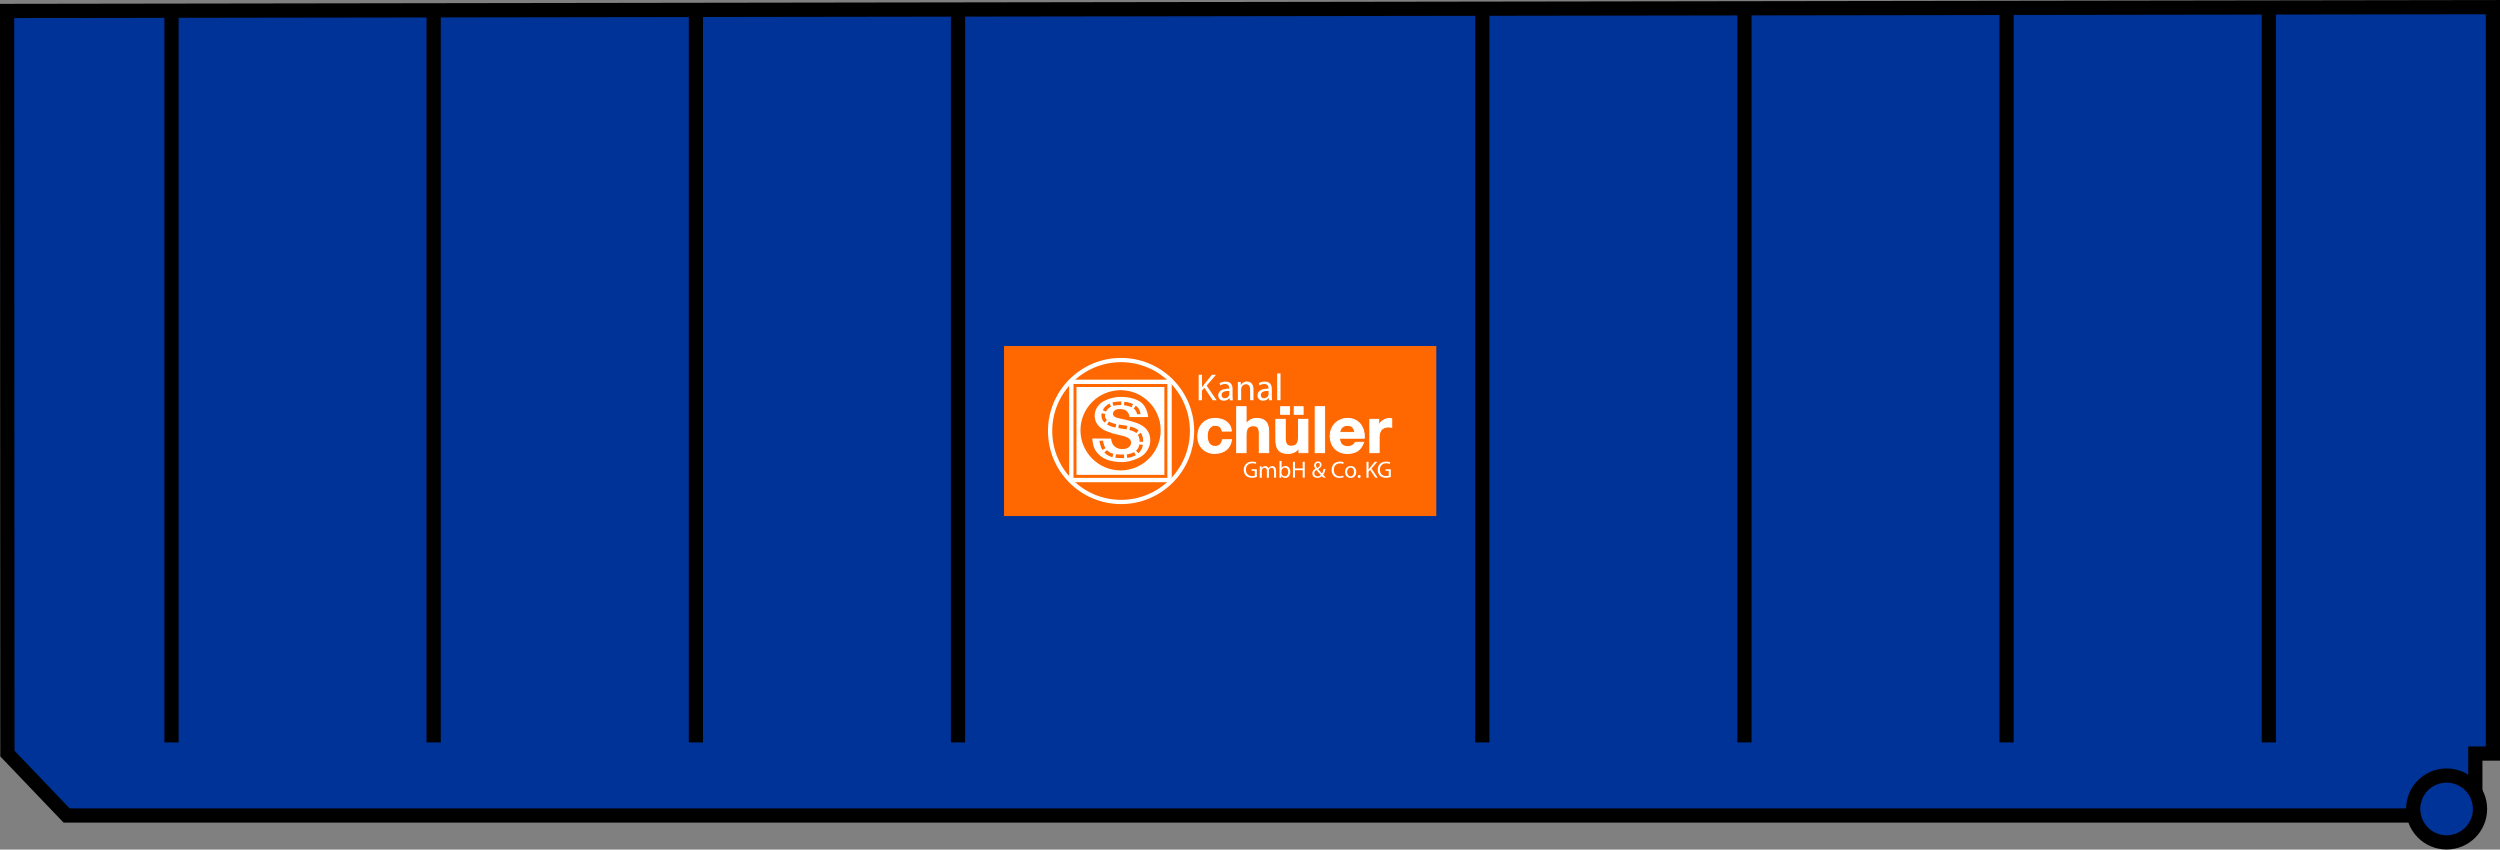<?xml version="1.0" encoding="UTF-8"?><svg id="Ebene_2" xmlns="http://www.w3.org/2000/svg" viewBox="0 0 351.56 119.47"><rect x="0" y="0" width="351.56" height="119.47" fill="#808080" stroke="none"/><g id="Ebene_1-2"><path id="Pfad_5940" d="m350.56,1v104.97h-2.47v6.65h-7.21v2.06H9.37l-8.33-8.71L1,1.54l349.56-.54Z" fill="#003398" stroke="#000" stroke-miterlimit="10" stroke-width="2"/><circle id="Ellipse_95" cx="344.05" cy="113.76" r="4.7" fill="#003398" stroke="#000" stroke-miterlimit="10" stroke-width="2"/><line id="Linie_264" x1="24.12" y1="1.28" x2="24.12" y2="104.4" fill="#003398" stroke="#000" stroke-miterlimit="10" stroke-width="2"/><line id="Linie_265" x1="60.98" y1="1.28" x2="60.98" y2="104.4" fill="#003398" stroke="#000" stroke-miterlimit="10" stroke-width="2"/><line id="Linie_266" x1="97.86" y1="1.28" x2="97.86" y2="104.4" fill="#003398" stroke="#000" stroke-miterlimit="10" stroke-width="2"/><line id="Linie_267" x1="134.72" y1="1.28" x2="134.72" y2="104.4" fill="#003398" stroke="#000" stroke-miterlimit="10" stroke-width="2"/><line id="Linie_268" x1="208.45" y1="1.28" x2="208.45" y2="104.4" fill="#003398" stroke="#000" stroke-miterlimit="10" stroke-width="2"/><line id="Linie_269" x1="245.31" y1="1.28" x2="245.31" y2="104.4" fill="#003398" stroke="#000" stroke-miterlimit="10" stroke-width="2"/><line id="Linie_270" x1="282.17" y1="1.28" x2="282.17" y2="104.4" fill="#003398" stroke="#000" stroke-miterlimit="10" stroke-width="2"/><line id="Linie_271" x1="319.05" y1="1.28" x2="319.05" y2="104.4" fill="#003398" stroke="#000" stroke-miterlimit="10" stroke-width="2"/><rect x="141.19" y="48.66" width="60.79" height="23.91" fill="#ff6700" stroke-width="0"/><path d="m157.65,70.89c-5.67,0-10.28-4.61-10.28-10.28s4.61-10.28,10.28-10.28,10.28,4.61,10.28,10.28-4.61,10.28-10.28,10.28Zm0-19.96c-5.34,0-9.68,4.34-9.68,9.68s4.34,9.68,9.68,9.68,9.68-4.34,9.68-9.68-4.34-9.68-9.68-9.68Z" fill="#fff" stroke-width="0"/><path d="m164.77,67.81h-14.42v-14.42h14.42v14.42Zm-13.81-.61h13.2v-13.2h-13.2v13.2Z" fill="#fff" stroke-width="0"/><path d="m163.74,66.78h-12.36v-12.36h12.36v12.36Zm-6.16-11.91c-3.12,0-5.64,2.53-5.64,5.64s2.53,5.64,5.64,5.64,5.64-2.53,5.64-5.64-2.53-5.64-5.64-5.64Z" fill="#fff" stroke-width="0"/><path d="m153.6,61.66l2.64.02c.06.41.17.73.35.94.29.35.69.53,1.23.53.4,0,.7-.09.92-.27.21-.18.32-.39.32-.62s-.1-.42-.31-.6c-.2-.18-.68-.34-1.42-.5-1.22-.26-2.09-.61-2.61-1.05-.52-.44-.78-.99-.78-1.67,0-.44.13-.86.4-1.26.27-.4.67-.71,1.21-.93.54-.23,1.17-.44,2.11-.44,1.15,0,2.13.31,2.73.72.6.41.96,1.23,1.08,2.12h-2.62c-.07-.4-.22-.69-.44-.86-.22-.18-.53-.27-.92-.27-.32,0-.57.07-.73.2-.16.13-.25.29-.25.48,0,.14.07.26.2.37.13.11.44.22.93.32,1.21.25,2.08.51,2.61.76.53.26.91.58,1.15.96.24.38.36.81.36,1.28,0,.55-.16,1.07-.48,1.53-.32.47-.76.82-1.34,1.06-.57.24-1.29.5-2.16.5-1.53,0-2.59-.42-3.18-.99-.62-.6-.89-1.07-1-2.34Z" fill="#fff" stroke-width="0"/><path d="m156.86,64.37l.06-.49c.32.04.67.04,1.02.04h0s.08,0,.13,0h0l.02.5s-.1,0-.14,0h0c-.35,0-.72,0-1.09-.05h0Z" fill="#ff6700" stroke-width="0"/><path d="m158.44,63.9c.38-.05.74-.15,1.04-.32h0l.25.43c-.37.21-.79.33-1.22.39h0l-.06-.49h0Z" fill="#ff6700" stroke-width="0"/><path d="m155.3,63.63l.37-.33c.25.27.54.42.89.51h0l-.12.48c-.41-.1-.82-.3-1.14-.66h0Z" fill="#ff6700" stroke-width="0"/><path d="m159.76,63.37c.24-.22.41-.49.47-.88h0l.49.08c-.08.49-.31.89-.64,1.17h0l-.33-.37h0Z" fill="#ff6700" stroke-width="0"/><path d="m154.7,62.43h0s-.1-.45-.1-.45h.51s.07.34.07.34c.07.29.17.52.28.71h0l-.43.25c-.14-.24-.25-.52-.34-.84h0Z" fill="#ff6700" stroke-width="0"/><path d="m160.01,61.14h0s.41-.28.41-.28c.24.34.34.77.34,1.27h-.5c0-.44-.09-.75-.26-.99h0Z" fill="#ff6700" stroke-width="0"/><path d="m158.81,60.46h0l.13-.48c.48.13.87.29,1.17.54h0l-.32.38c-.22-.18-.53-.33-.98-.44h0Z" fill="#ff6700" stroke-width="0"/><path d="m157.5,60.23c-.08,0-.16-.02-.23-.03h0l.07-.49c.07.01.14.02.22.03h0c.36.04.68.09.97.15h0l-.1.49c-.27-.05-.59-.1-.93-.14h0Z" fill="#ff6700" stroke-width="0"/><path d="m155.67,59.7l.26-.43c.23.14.56.27,1.04.37h0l-.1.49c-.52-.11-.9-.26-1.19-.43h0Z" fill="#ff6700" stroke-width="0"/><path d="m154.89,58.52c0-.05,0-.09,0-.12h0s0-.15.04-.29h0l.49.1c-.02.11-.03.18-.03.21h0v.03s0,.03,0,.03c0,0,0,0,0,0h0s0,.02,0,.04h0c0,.1.02.31.27.55h0l-.34.36c-.35-.34-.42-.71-.42-.91h0Z" fill="#ff6700" stroke-width="0"/><path d="m159.89,58.25s0,0,0,0h0s0-.12-.06-.27h0c-.06-.15-.17-.35-.41-.53h0l.3-.4c.32.24.49.52.57.75h0c.09.23.09.4.09.45h0s0,0,0,0h-.5Z" fill="#ff6700" stroke-width="0"/><path d="m155.08,57.68c.15-.33.44-.7.95-.94h0l.21.45c-.4.19-.6.46-.71.7h0l-.45-.21h0Z" fill="#ff6700" stroke-width="0"/><path d="m158.06,56.99l.05-.49c.51.05.91.17,1.23.32h0l-.22.45c-.25-.12-.6-.23-1.06-.28h0Z" fill="#ff6700" stroke-width="0"/><path d="m156.44,56.59c.29-.08.62-.13,1.01-.13h0c.08,0,.16,0,.24,0h0l-.02.5c-.07,0-.15,0-.22,0h0c-.35,0-.64.04-.88.11h0l-.13-.48h0Z" fill="#ff6700" stroke-width="0"/><path d="m168.57,52.7h.46v1.73h.02c.1-.14.19-.27.28-.38l1.09-1.34h.57l-1.3,1.52,1.4,2.06h-.55l-1.17-1.76-.35.39v1.37h-.46v-3.58Z" fill="#fff" stroke-width="0"/><path d="m173.33,55.67c0,.22.01.44.04.62h-.42l-.04-.32h-.02c-.14.2-.42.38-.79.38-.52,0-.79-.37-.79-.74,0-.62.55-.96,1.55-.96v-.05c0-.21-.06-.6-.58-.6-.24,0-.49.07-.67.19l-.11-.31c.21-.13.53-.22.85-.22.79,0,.98.54.98,1.05v.96Zm-.46-.7c-.51-.01-1.09.08-1.09.58,0,.31.2.45.44.45.34,0,.56-.21.63-.43.02-.05.02-.1.02-.15v-.45Z" fill="#fff" stroke-width="0"/><path d="m174.08,54.41c0-.27,0-.48-.02-.7h.41l.03.42h.01c.13-.24.43-.48.85-.48.36,0,.91.21.91,1.09v1.54h-.47v-1.48c0-.41-.15-.77-.6-.77-.3,0-.54.22-.63.48-.02.06-.03.14-.03.22v1.55h-.47v-1.88Z" fill="#fff" stroke-width="0"/><path d="m178.85,55.67c0,.22.01.44.04.62h-.42l-.04-.32h-.02c-.14.2-.42.38-.79.38-.52,0-.79-.37-.79-.74,0-.62.55-.96,1.55-.96v-.05c0-.21-.06-.6-.58-.6-.24,0-.49.07-.67.19l-.11-.31c.21-.13.53-.22.85-.22.79,0,.98.54.98,1.05v.96Zm-.46-.7c-.51-.01-1.09.08-1.09.58,0,.31.2.45.44.45.34,0,.56-.21.63-.43.02-.05.02-.1.02-.15v-.45Z" fill="#fff" stroke-width="0"/><path d="m179.6,52.51h.47v3.77h-.47v-3.77Z" fill="#fff" stroke-width="0"/><path d="m176.74,67.07c-.13.05-.39.12-.69.12-.34,0-.62-.09-.84-.3-.19-.19-.31-.48-.31-.83,0-.67.46-1.15,1.21-1.15.26,0,.46.06.56.1l-.07.24c-.12-.06-.27-.1-.49-.1-.54,0-.9.34-.9.9s.34.9.86.9c.19,0,.32-.03.38-.06v-.67h-.45v-.23h.74v1.07Z" fill="#fff" stroke-width="0"/><path d="m177.16,66c0-.17,0-.3-.01-.43h.26v.26h.02c.09-.15.24-.29.51-.29.22,0,.38.13.45.32h0c.05-.09.12-.16.18-.21.1-.07.2-.11.35-.11.22,0,.53.14.53.7v.94h-.29v-.91c0-.31-.12-.49-.35-.49-.17,0-.29.12-.35.26-.01.04-.02.1-.02.15v.99h-.29v-.96c0-.26-.11-.44-.33-.44-.18,0-.31.15-.36.29-.02.04-.02.09-.02.14v.97h-.29v-1.17Z" fill="#fff" stroke-width="0"/><path d="m179.93,64.82h.29v1h0c.1-.18.29-.29.55-.29.4,0,.68.33.68.82,0,.58-.36.86-.72.86-.23,0-.41-.09-.54-.3h0l-.02.27h-.25c0-.11.01-.27.01-.41v-1.94Zm.29,1.71s0,.07,0,.11c.06.2.23.34.44.34.31,0,.49-.25.49-.62,0-.32-.17-.6-.48-.6-.2,0-.38.14-.44.36,0,.04-.02.08-.02.12v.29Z" fill="#fff" stroke-width="0"/><path d="m182.11,64.94v.93h1.08v-.93h.29v2.23h-.29v-1.05h-1.08v1.05h-.29v-2.23h.29Z" fill="#fff" stroke-width="0"/><path d="m186.09,67.17c-.06-.06-.12-.13-.21-.22-.19.18-.4.25-.65.25-.43,0-.69-.29-.69-.63,0-.3.18-.51.44-.65h0c-.11-.16-.19-.32-.19-.48,0-.27.2-.55.57-.55.28,0,.49.18.49.47,0,.24-.14.42-.49.6h0c.19.23.4.47.54.63.1-.16.17-.37.22-.65h.27c-.06.35-.16.63-.32.83.12.13.24.25.37.39h-.34Zm-.81-.18c.19,0,.35-.09.46-.2-.13-.14-.38-.42-.63-.7-.12.08-.29.22-.29.45,0,.26.19.45.45.45h0Zm.06-1.89c-.18,0-.28.15-.28.32,0,.16.08.28.17.4.23-.13.37-.25.37-.44,0-.14-.08-.29-.26-.29h0Z" fill="#fff" stroke-width="0"/><path d="m188.95,67.1c-.1.05-.32.11-.59.11-.63,0-1.1-.4-1.1-1.13s.47-1.17,1.17-1.17c.28,0,.45.06.53.1l-.07.24c-.11-.05-.26-.09-.45-.09-.52,0-.87.33-.87.92,0,.55.31.9.86.9.18,0,.36-.04.47-.09l.06.23Z" fill="#fff" stroke-width="0"/><path d="m189.92,67.21c-.43,0-.77-.32-.77-.83,0-.54.35-.85.8-.85s.77.33.77.82c0,.6-.41.86-.8.86h0Zm0-.22c.28,0,.49-.26.49-.63,0-.27-.14-.61-.48-.61s-.49.32-.49.62c0,.35.2.62.48.62h0Z" fill="#fff" stroke-width="0"/><path d="m191.13,67.21c-.11,0-.19-.09-.19-.21s.08-.21.2-.21.2.09.2.21-.08.21-.2.21h0Z" fill="#fff" stroke-width="0"/><path d="m192.16,64.94h.29v1.08h.01c.06-.09.12-.17.18-.24l.68-.84h.36l-.81.95.87,1.29h-.34l-.73-1.1-.22.25v.85h-.29v-2.23Z" fill="#fff" stroke-width="0"/><path d="m195.58,67.07c-.13.05-.39.12-.69.12-.34,0-.62-.09-.84-.3-.19-.19-.31-.48-.31-.83,0-.67.46-1.15,1.21-1.15.26,0,.46.06.56.1l-.07.24c-.12-.06-.27-.1-.49-.1-.54,0-.9.34-.9.9s.34.9.86.9c.19,0,.32-.03.38-.06v-.67h-.45v-.23h.74v1.07Z" fill="#fff" stroke-width="0"/><path d="m170.88,59.81c-.21,0-.39.05-.53.14-.14.09-.26.21-.35.36-.09.15-.15.31-.19.49-.04.18-.06.35-.06.53s.02.34.06.52c.04.17.1.33.18.47.08.14.2.26.34.35.14.09.32.14.52.14.32,0,.56-.09.73-.26.17-.17.28-.4.32-.69h1.27c-.09.62-.33,1.09-.74,1.42-.41.33-.93.49-1.57.49-.36,0-.69-.06-.99-.18-.3-.12-.56-.28-.77-.49-.21-.21-.37-.46-.49-.75-.12-.29-.18-.61-.18-.96s.05-.7.16-1.01c.11-.31.27-.58.48-.8.21-.23.47-.4.77-.53.3-.13.65-.19,1.04-.19.28,0,.56.04.82.11.26.07.5.18.71.33.21.15.38.33.51.55.13.22.2.48.22.78h-1.29c-.09-.54-.41-.8-.97-.8Z" fill="#fff" stroke-width="0"/><path d="m170.86,63.84c-.37,0-.71-.06-1.01-.18-.31-.12-.57-.29-.79-.51-.22-.22-.39-.48-.51-.78-.12-.3-.18-.63-.18-.99s.06-.71.17-1.03c.11-.32.28-.6.49-.83.22-.23.48-.42.79-.55.31-.13.67-.2,1.07-.2.29,0,.57.04.84.11.27.07.51.19.73.34.21.15.39.35.53.57.14.23.21.5.23.81v.08s-1.42,0-1.42,0v-.06c-.09-.5-.39-.75-.91-.75-.2,0-.36.04-.49.13-.13.09-.24.2-.33.34-.09.14-.15.3-.18.47-.04.17-.05.35-.05.51s.02.33.05.5c.04.17.09.32.17.45.08.13.18.24.32.32.13.08.29.12.48.12.29,0,.52-.08.68-.24.16-.16.26-.38.3-.65v-.06h1.42v.08c-.1.64-.36,1.13-.78,1.47-.42.33-.96.5-1.61.5Zm.03-4.92c-.38,0-.72.06-1.01.18-.29.12-.54.29-.75.51-.2.22-.36.48-.46.78-.11.3-.16.63-.16.98s.06.65.17.94c.11.28.27.53.48.73.2.2.45.36.74.48.29.11.61.17.96.17.62,0,1.13-.16,1.52-.47.37-.3.61-.73.7-1.29h-1.13c-.05.28-.16.5-.33.67-.18.18-.45.28-.78.28-.22,0-.4-.05-.56-.15-.15-.1-.27-.22-.36-.37-.09-.15-.15-.31-.19-.5-.04-.18-.06-.36-.06-.53s.02-.36.06-.54c.04-.19.11-.36.2-.51.09-.16.22-.29.37-.38.15-.1.34-.15.57-.15.58,0,.93.27,1.03.8h1.15c-.02-.26-.09-.48-.21-.68-.12-.21-.29-.39-.49-.53-.2-.14-.43-.25-.68-.32-.26-.07-.53-.11-.8-.11Z" fill="#fff" stroke-width="0"/><path d="m175.23,57.19v2.43h.03c.17-.27.38-.47.64-.59.26-.12.51-.19.76-.19.35,0,.64.05.87.14.23.09.4.22.53.39.13.17.22.37.27.61.05.24.08.5.08.79v2.87h-1.32v-2.64c0-.39-.06-.67-.19-.86-.12-.19-.34-.28-.66-.28-.36,0-.62.1-.78.31-.16.21-.24.55-.24,1.03v2.45h-1.32v-6.46h1.32Z" fill="#fff" stroke-width="0"/><path d="m178.48,63.72h-1.46v-2.71c0-.37-.06-.65-.17-.82-.11-.17-.31-.25-.6-.25-.33,0-.58.1-.72.28-.15.19-.23.52-.23.98v2.52h-1.46v-6.6h1.46v2.31c.16-.21.35-.36.57-.47.27-.13.53-.19.79-.19.36,0,.66.05.89.15.24.1.43.24.56.41.14.17.23.39.29.63.05.24.08.51.08.81v2.95Zm-1.32-.14h1.18v-2.8c0-.28-.03-.54-.08-.78-.05-.23-.14-.42-.26-.58-.12-.16-.29-.28-.5-.37-.22-.09-.5-.13-.84-.13-.24,0-.48.06-.73.18-.25.12-.45.31-.61.57l-.02.03h-.14v-2.43h-1.18v6.31h1.18v-2.38c0-.5.08-.85.26-1.07.17-.23.46-.34.84-.34.34,0,.58.11.72.32.13.2.2.5.2.9v2.57Z" fill="#fff" stroke-width="0"/><path d="m182.66,63.65v-.65h-.03c-.17.27-.38.47-.65.59-.27.12-.54.18-.82.18-.35,0-.64-.05-.87-.14-.23-.09-.4-.22-.53-.38-.13-.17-.22-.37-.27-.61-.05-.24-.08-.5-.08-.79v-2.88h1.32v2.64c0,.39.06.67.19.86.12.19.34.28.66.28.36,0,.62-.1.78-.31.16-.21.24-.55.24-1.03v-2.45h1.32v4.67h-1.25Zm-1.33-6.46v1.06h-1.25v-1.06h1.25Zm1.91,0v1.06h-1.25v-1.06h1.25Z" fill="#fff" stroke-width="0"/><path d="m181.17,63.84c-.36,0-.66-.05-.89-.14-.24-.09-.43-.23-.56-.41-.14-.17-.23-.39-.29-.63-.05-.24-.08-.51-.08-.81v-2.95h1.46v2.71c0,.37.06.65.17.82.11.17.31.25.6.25.33,0,.58-.1.72-.28.15-.19.23-.52.23-.98v-2.52h1.46v4.82h-1.39v-.53c-.16.21-.35.36-.58.46-.27.12-.56.19-.85.19Zm-1.68-4.79v2.8c0,.28.03.54.08.78.05.23.14.42.26.58.12.16.29.28.5.36.22.09.5.13.84.13.27,0,.53-.06.79-.17.25-.11.46-.3.62-.56l.02-.03h.14v.65h1.11v-4.53h-1.18v2.38c0,.5-.08.85-.26,1.07-.17.23-.46.34-.84.34-.34,0-.58-.11-.72-.32-.13-.2-.2-.5-.2-.9v-2.57h-1.18Zm3.83-.72h-1.39v-1.2h1.39v1.2Zm-1.25-.14h1.11v-.92h-1.11v.92Zm-.66.14h-1.39v-1.2h1.39v1.2Zm-1.25-.14h1.11v-.92h-1.11v.92Z" fill="#fff" stroke-width="0"/><path d="m186.27,57.19v6.46h-1.32v-6.46h1.32Z" fill="#fff" stroke-width="0"/><path d="m186.34,63.72h-1.46v-6.6h1.46v6.6Zm-1.32-.14h1.18v-6.31h-1.18v6.31Z" fill="#fff" stroke-width="0"/><path d="m188.72,62.53c.2.19.48.28.85.28.27,0,.49-.06.69-.19.19-.13.31-.27.35-.41h1.16c-.19.56-.47.96-.85,1.2-.38.24-.85.36-1.39.36-.38,0-.72-.06-1.02-.18-.3-.12-.56-.28-.77-.5-.21-.22-.37-.48-.49-.78-.11-.3-.17-.63-.17-.99s.06-.67.18-.98c.12-.3.28-.56.5-.78.22-.22.47-.39.77-.52.3-.13.63-.19,1-.19.41,0,.76.08,1.07.23.3.15.55.36.75.62.19.26.34.55.42.89.09.33.12.68.09,1.04h-3.46c.02.42.13.72.32.9Zm1.49-2.46c-.16-.17-.4-.25-.72-.25-.21,0-.39.03-.52.1-.14.07-.25.16-.33.26-.08.1-.14.21-.18.33-.03.11-.05.22-.06.31h2.14c-.06-.33-.17-.57-.33-.74Z" fill="#fff" stroke-width="0"/><path d="m189.52,63.84c-.38,0-.74-.06-1.05-.18-.31-.12-.58-.3-.8-.52-.22-.22-.39-.49-.5-.8-.12-.31-.18-.65-.18-1.02s.06-.69.18-1c.12-.31.29-.58.52-.81.22-.23.49-.41.8-.54.31-.13.65-.2,1.02-.2.42,0,.79.08,1.1.24.31.16.57.37.77.64.2.27.35.57.43.91.09.34.12.69.09,1.06v.07h-3.46c.03.36.13.62.3.78h0c.18.17.45.26.8.26.25,0,.47-.06.65-.18.18-.12.29-.25.32-.37l.02-.05h1.31l-.03.09c-.19.57-.49.99-.88,1.24-.39.25-.87.37-1.43.37Zm0-4.92c-.35,0-.68.06-.97.18-.29.12-.54.29-.75.5-.21.21-.37.47-.49.76-.11.29-.17.61-.17.95s.06.68.17.97c.11.29.27.54.47.75.2.21.45.37.74.49.29.11.63.17.99.17.53,0,.98-.12,1.35-.35.35-.22.61-.58.79-1.07h-1.01c-.06.14-.18.28-.36.4-.2.14-.45.21-.73.21-.39,0-.69-.1-.9-.3-.21-.2-.33-.52-.35-.95v-.07s3.46,0,3.46,0c.02-.33-.02-.65-.09-.95-.08-.32-.22-.61-.41-.86-.19-.25-.43-.45-.72-.6-.29-.15-.64-.22-1.03-.22Zm1.1,1.96h-2.3v-.08c.01-.09.03-.2.07-.32.04-.12.1-.24.19-.35.09-.11.21-.2.36-.28.15-.07.34-.11.56-.11.34,0,.6.09.77.28.17.18.28.44.35.78l.02.08Zm-2.15-.14h1.98c-.06-.27-.16-.48-.29-.62h0c-.14-.15-.37-.23-.67-.23-.2,0-.36.03-.49.1-.13.06-.23.14-.31.24-.08.09-.13.2-.16.3-.02.08-.04.15-.05.22Z" fill="#fff" stroke-width="0"/><path d="m193.88,58.97v.87h.02c.06-.14.15-.28.25-.4.11-.12.23-.23.36-.32.14-.09.28-.16.44-.2.15-.05.32-.07.48-.07.09,0,.18.02.29.05v1.19c-.06-.01-.14-.02-.22-.03-.09,0-.17-.01-.25-.01-.24,0-.45.04-.61.12-.17.08-.3.19-.4.32-.1.14-.17.29-.22.47-.04.18-.06.38-.06.59v2.11h-1.32v-4.67h1.25Z" fill="#fff" stroke-width="0"/><path d="m194.02,63.72h-1.46v-4.82h1.39v.69c.04-.07.09-.13.14-.2.11-.13.24-.24.38-.33.14-.09.29-.16.45-.21.16-.05.33-.08.5-.08.09,0,.2.02.31.05h.05v1.35l-.08-.02c-.06-.01-.13-.02-.22-.03-.33-.04-.62,0-.83.1-.16.07-.28.17-.38.3-.1.13-.17.28-.21.45-.04.17-.06.37-.06.57v2.18Zm-1.32-.14h1.18v-2.04c0-.22.02-.42.07-.6.05-.19.12-.36.23-.5.11-.14.25-.26.43-.34.23-.11.54-.15.9-.11.05,0,.1.01.14.02v-1.05c-.08-.02-.15-.03-.22-.03-.16,0-.31.02-.46.07-.15.05-.29.11-.42.2-.13.08-.25.18-.35.3s-.18.25-.24.38l-.02.04h-.14v-.87h-1.11v4.53Z" fill="#fff" stroke-width="0"/></g></svg>